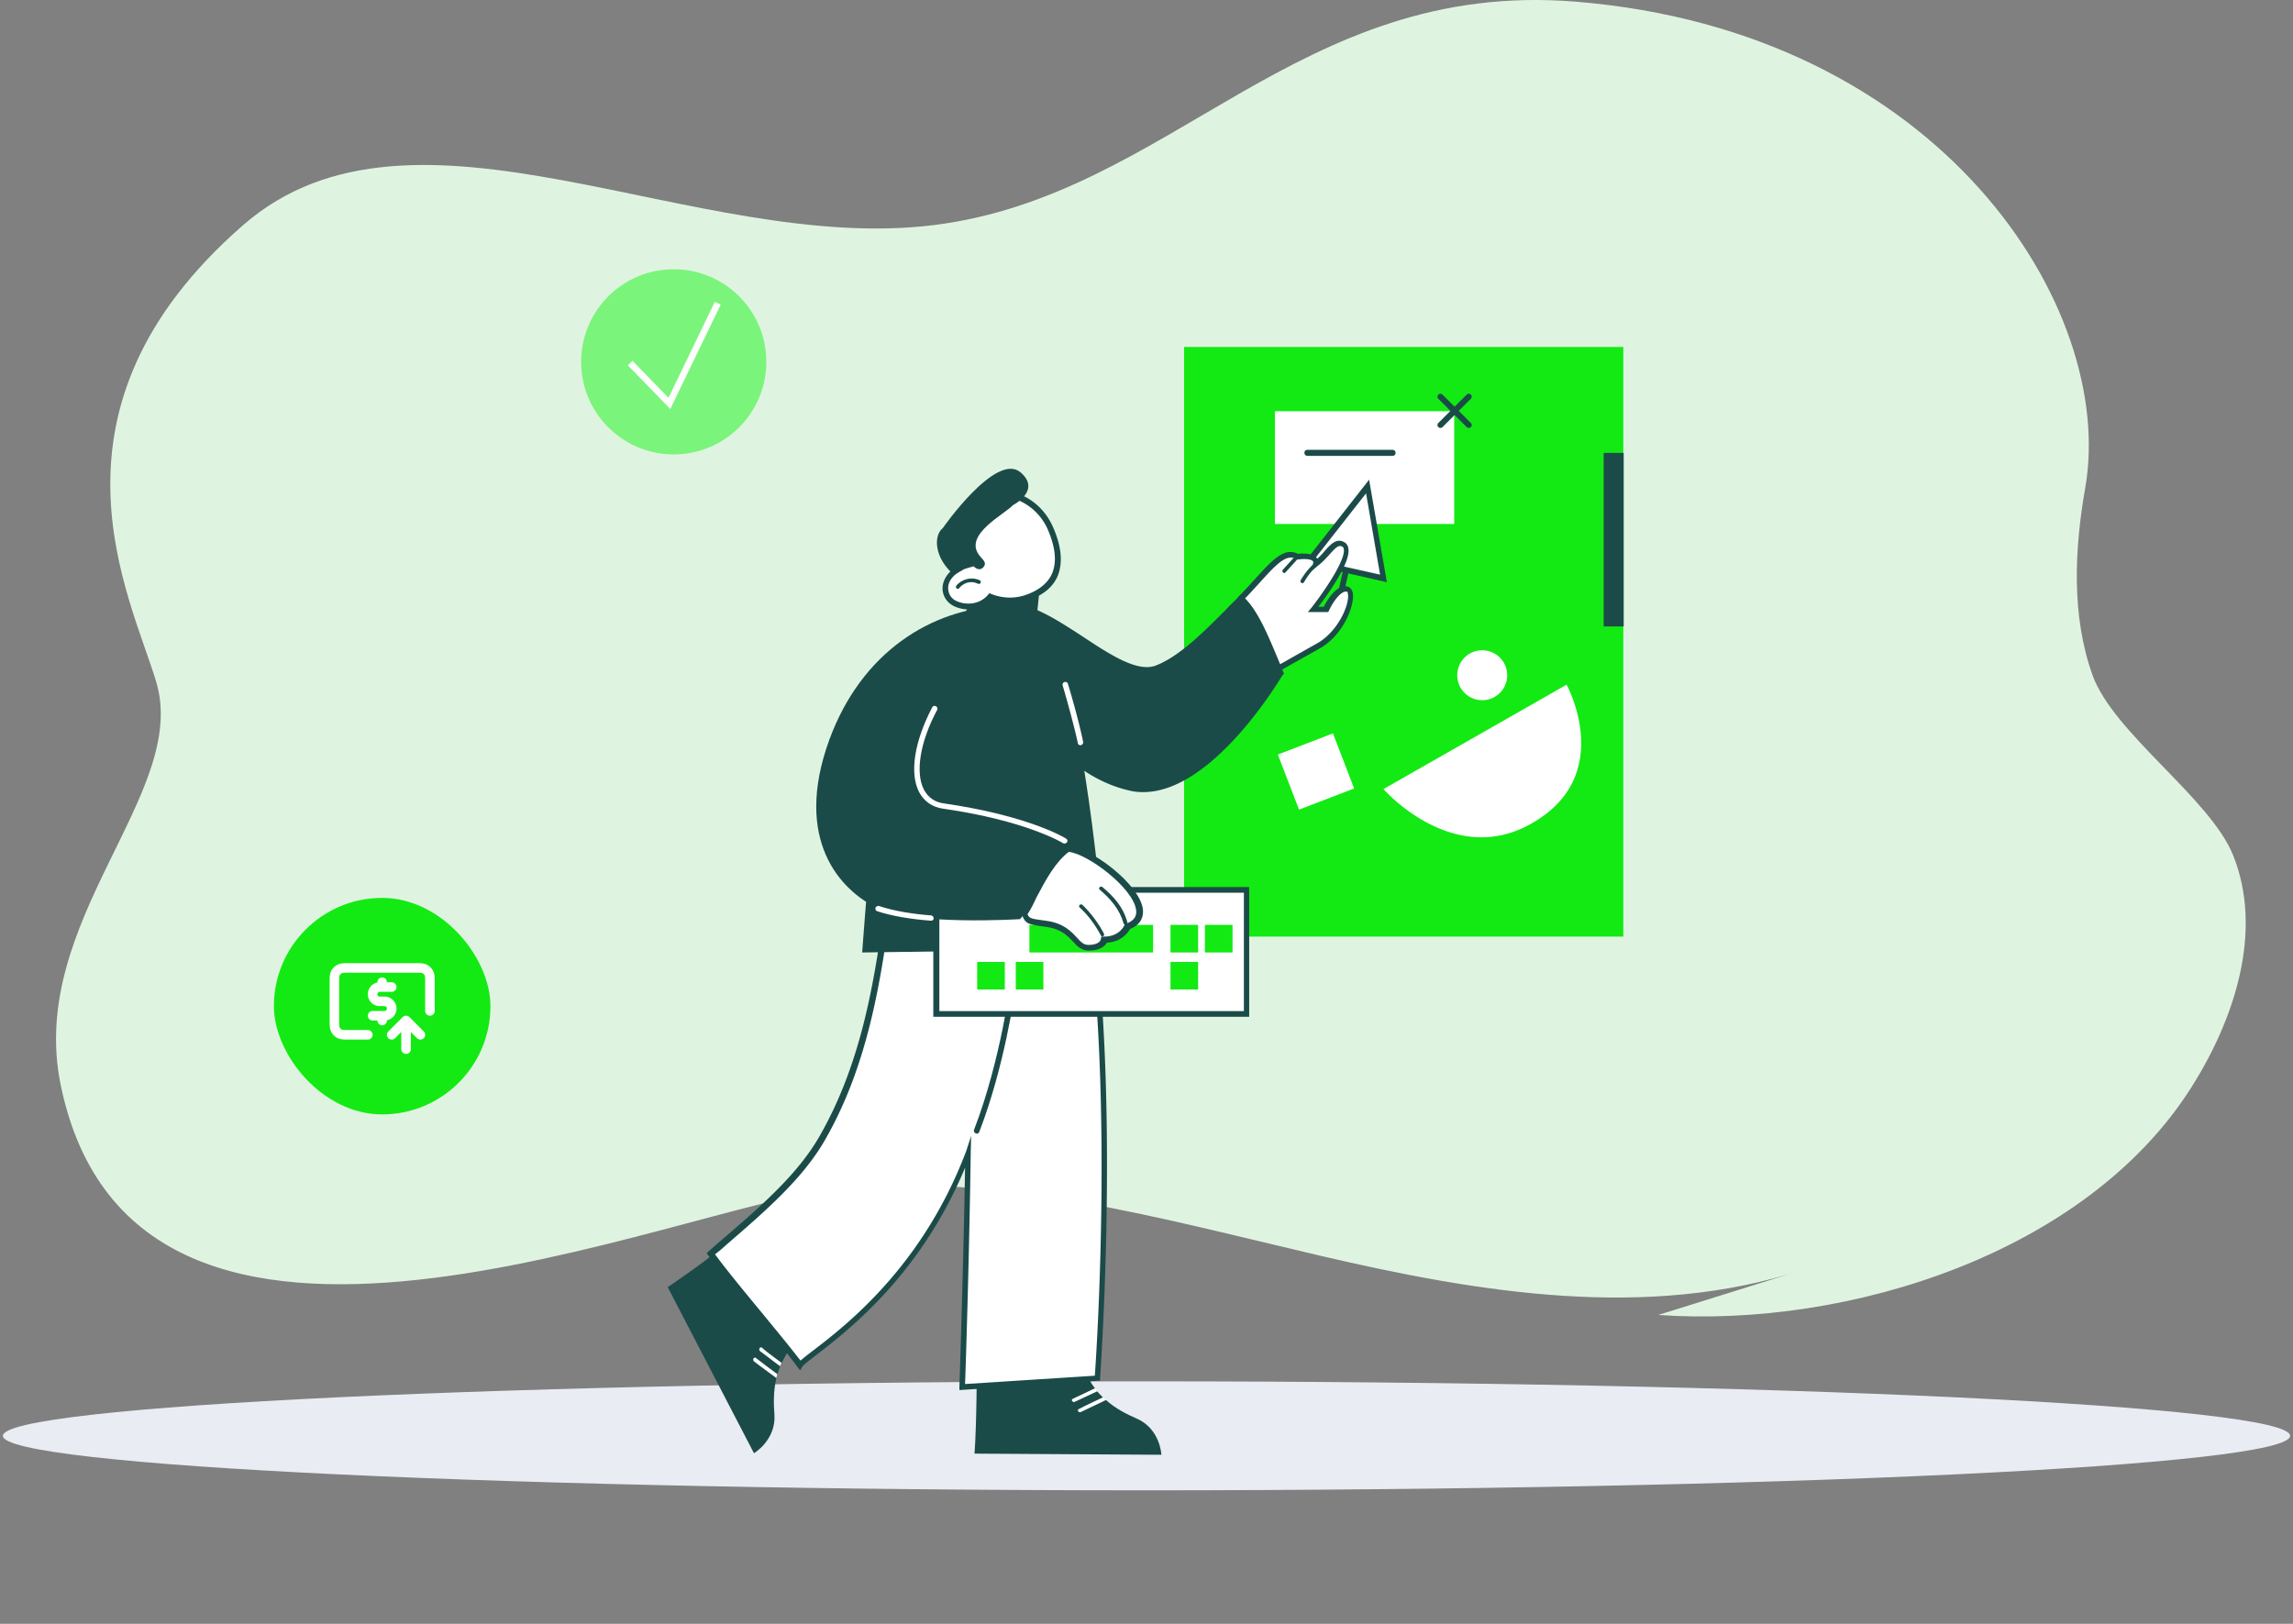 <svg xmlns="http://www.w3.org/2000/svg" width="360" height="255" fill="none"><rect width="100%" height="100%" fill="#808080" stroke="none"/><path fill="#E9ECF2" d="M180 234.031c99.161 0 179.546-3.83 179.546-8.555 0-4.726-80.385-8.556-179.546-8.556-99.16 0-179.545 3.83-179.545 8.556 0 4.725 80.385 8.555 179.545 8.555z"/><path fill="#DFF4E0" d="M260.357 206.491c29.862 2.106 67.192-9.734 83.66-35.697 6.819-10.75 11.347-24.549 6.6-36.442-3.595-9.006-18.804-19.189-22.087-28.324-3.328-9.263-2.856-19.697-1.147-29.435 4.91-27.986-22.395-71.674-80.055-76.336-43.722-3.535-63.498 30.45-100.709 35.088-37.55 4.68-81.58-23.404-108.44 0-33.357 29.066-17.703 58.16-13.643 71.773 5.215 17.488-20.277 37.447-15.02 63.192 11.755 57.567 97.188 18.746 122.228 16.315 25.43-2.468 50.668 4.77 75.589 10.581 24.922 5.81 51.317 10.182 75.677 2.206l-22.653 7.079z"/><path fill="#1B4B49" d="M168.681 210.272c.653 3.445 1.841 5.88 3.207 7.722.119.178.238.297.356.475.297.356.594.653.891.95.178.178.297.297.475.416 1.604 1.425 3.326 2.257 4.811 2.91 3.742 1.604 3.92 5.702 3.92 5.702l-29.34-.178c.356-4.871.356-14.077.356-14.077 6.177-1.781 9.088-2.91 15.324-3.92z"/><path fill="#fff" d="M171.948 217.993c.118.178.237.297.356.475-1.188.535-2.376 1.129-3.564 1.663-.356.178-.653-.356-.297-.475 1.188-.534 2.317-1.128 3.505-1.663zm1.247 1.426c.178.178.297.297.475.416-1.307.653-2.673 1.247-3.979 1.9-.357.178-.654-.356-.297-.475 1.247-.653 2.554-1.247 3.801-1.841z"/><path fill="#1B4B49" d="M127.997 207.599c-2.732 2.198-4.336 4.396-5.286 6.474-.06.178-.179.357-.238.535-.178.416-.297.831-.416 1.247-.059.178-.119.416-.178.594-.475 2.079-.416 4.039-.297 5.642.297 4.039-3.207 6.118-3.207 6.118l-13.542-26.074c4.098-2.851 8.018-5.523 11.166-8.671 4.455 4.573 8.196 9.028 11.998 14.135z"/><path fill="#fff" d="M171.651 146.602s-7.068-2.969-12.889-3.742c.357-5.107.475-8.493.475-8.493l-18.768 1.247c-2.019 11.582-2.851 28.39-11.403 43.179-3.861 6.712-10.513 12.057-17.462 18.056 3.861 5.286 10.037 12.235 13.957 17.521 1.129-1.841 17.878-10.691 26.43-33.439-.237 18.234-.891 36.884-.891 36.884l21.263-1.366s2.911-38.547-.712-69.847z"/><path fill="#1B4B49" d="M150.625 218.29v-.475c0-.178.594-17.165.891-34.448-7.008 16.868-18.412 25.598-23.341 29.4-1.069.831-2.02 1.544-2.198 1.841l-.356.594-.416-.535c-1.841-2.494-4.276-5.405-6.593-8.196-2.613-3.207-5.345-6.474-7.424-9.325l-.237-.356.297-.297c.712-.594 1.425-1.247 2.138-1.841 6.058-5.227 11.76-10.157 15.204-16.096 6.89-11.938 8.731-25.183 10.276-35.873.356-2.554.712-4.989 1.069-7.187l.059-.356 19.6-1.307v.475c0 .06-.119 3.267-.475 8.078 5.761.831 12.532 3.682 12.591 3.741l.238.119.059.238c3.564 30.944.713 69.49.713 69.906v.415l-22.095 1.485zm1.842-39.912-.06 2.554c-.237 16.392-.772 33.319-.891 36.408l20.372-1.307c.297-4.098 2.613-39.912-.713-69.074-1.306-.535-7.424-2.97-12.532-3.623l-.415-.059.059-.416c.297-3.92.416-6.89.475-7.959l-17.937 1.188c-.356 2.138-.653 4.395-1.009 6.83-1.544 10.75-3.386 24.114-10.335 36.171-3.504 6.058-9.265 11.047-15.382 16.333-.594.534-1.188 1.069-1.842 1.544 2.02 2.732 4.633 5.88 7.128 8.909 2.197 2.673 4.454 5.405 6.295 7.781a39.732 39.732 0 0 1 2.02-1.604c5.107-3.92 17.164-13.185 23.994-31.3l.773-2.376z"/><path fill="#fff" d="M122.711 214.013c-.06.179-.179.357-.238.535-1.069-.772-2.079-1.604-3.148-2.376-.297-.237 0-.772.297-.534 1.01.891 2.079 1.603 3.089 2.375zm-.654 1.783c-.059.178-.118.416-.178.594-1.188-.891-2.376-1.722-3.504-2.613-.297-.238 0-.772.297-.535 1.128.891 2.257 1.723 3.385 2.554z"/><path fill="#1B4B49" d="M153.358 178.021c-.06 0-.119 0-.179-.059-.237-.06-.356-.357-.237-.594 4.217-10.929 5.82-23.639 5.82-23.758l.06-.356h.356c.06 0 3.326-.178 5.524-.772.237-.059.475.059.534.297.06.237-.059.475-.297.534-1.841.476-4.395.713-5.345.773-.297 2.197-1.96 13.601-5.821 23.579-.059.237-.237.356-.415.356z"/><path fill="#13EA13" d="M254.861 54.483h-68.956v92.594h68.956V54.483z"/><path fill="#fff" d="M228.312 64.581h-28.153v17.7h28.153v-17.7zm-11.107 59.333 28.747-16.393s8.018 14.552-5.94 22.035c-12.175 6.534-22.807-5.642-22.807-5.642zm15.502-13.957a3.92 3.92 0 1 0 0-7.84 3.92 3.92 0 0 0 0 7.84z"/><path fill="#1B4B49" d="M230.569 67.193a.452.452 0 0 1-.297-.119l-4.455-4.454a.466.466 0 0 1 0-.653.467.467 0 0 1 .654 0l4.454 4.454a.466.466 0 0 1 0 .653c-.178.12-.297.12-.356.12z"/><path fill="#1B4B49" d="M226.114 67.193a.457.457 0 0 1-.297-.119.466.466 0 0 1 0-.653l4.455-4.454a.466.466 0 0 1 .653 0 .466.466 0 0 1 0 .653l-4.454 4.454c-.119.12-.238.12-.357.12z"/><path fill="#fff" d="m209.271 115.166-8.647 3.326 3.326 8.648 8.648-3.327-3.327-8.647z"/><path fill="#1B4B49" d="M254.92 71.113h-3.148v27.262h3.148V71.113zm-36.289.476h-13.364a.469.469 0 0 1-.475-.475c0-.297.178-.475.475-.475h13.364c.237 0 .475.178.475.475a.469.469 0 0 1-.475.475zm-8.078 21.975h-.119c-.237-.06-.415-.297-.356-.534l1.425-6.296c.06-.237.297-.416.535-.356.237.06.416.297.356.534l-1.425 6.296c-.06.178-.238.356-.416.356z"/><path fill="#fff" d="m205.505 88.218 9.206-11.82 2.494 14.492-11.7-2.672z"/><path fill="#1B4B49" d="m217.74 91.426-13.067-2.97 10.275-13.126 2.792 16.096zm-11.463-3.505 10.394 2.317-2.198-12.77-8.196 10.453z"/><path fill="#fff" d="M194.755 94.04c3.979-3.98 6.474-8.137 8.968-6.652 0 0 3.088-.475 2.851 1.128 2.138-1.722 2.91-3.8 4.336-3.029 2.375 1.247-4.692 10.216-4.692 10.216h2.019s1.604-3.445 3.267-3.207c1.663.237-.119 6.533-4.514 8.968-3.505 1.96-8.137 4.573-8.137 4.573l-4.098-11.997z"/><path fill="#1B4B49" d="m198.556 106.69-4.336-12.77.178-.178c.951-.95 1.842-1.96 2.673-2.85 2.554-2.792 4.514-5.049 6.712-3.92.534-.06 2.138-.179 2.85.534a.82.82 0 0 1 .179.238c.475-.416.831-.832 1.187-1.248.951-1.069 1.842-2.019 3.03-1.366.356.179.593.535.653.95.475 2.139-3.207 7.247-4.692 9.207h.831c.475-.891 1.901-3.445 3.623-3.208.297.06.772.238.951 1.07.297 1.84-1.426 6.592-5.286 8.73-3.505 1.96-8.137 4.574-8.137 4.574l-.416.237zm-3.267-12.532 3.801 11.225c1.248-.712 4.811-2.732 7.662-4.335 3.326-1.841 5.167-6.177 4.87-7.78 0-.12-.059-.357-.178-.357-1.009-.178-2.316 1.9-2.791 2.97l-.119.237h-3.207l.594-.713c2.138-2.732 5.404-7.602 5.048-9.206-.059-.237-.119-.296-.237-.356-.535-.297-.951.06-1.96 1.188-.535.594-1.129 1.247-1.901 1.841l-.891.713.178-1.129c.06-.237 0-.297-.059-.356-.356-.356-1.544-.356-2.257-.237h-.178l-.119-.06c-1.544-.89-3.088.713-5.761 3.683-.772.831-1.604 1.781-2.495 2.672z"/><path fill="#1B4B49" d="M194.755 94.04c-3.267 3.147-8.315 8.967-13.126 10.868-5.999 2.376-16.571-10.572-24.054-9.8l1.9 13.007s6.296 13.007 17.937 15.561c11.641 2.554 23.52-17.818 23.579-17.877-1.544-3.504-3.504-9.444-6.236-11.76z"/><path fill="#1B4B49" d="M179.491 124.389c-.713 0-1.426-.059-2.139-.238-11.7-2.613-18.174-15.679-18.233-15.798l-.06-.119-1.96-13.482.476-.06c3.801-.356 8.255 2.554 12.531 5.346 4.396 2.91 8.553 5.583 11.404 4.454 3.801-1.485 7.721-5.523 10.928-8.73.713-.773 1.426-1.426 2.079-2.08l.297-.296.297.237c2.257 1.96 3.979 6.177 5.405 9.563.356.831.653 1.603.95 2.316l.119.297-.238.237c-2.019 3.327-11.76 18.353-21.856 18.353zm-19.6-16.393c.475.951 6.711 12.829 17.58 15.265 10.216 2.256 20.847-14.017 22.985-17.521a39.428 39.428 0 0 1-.89-2.139c-1.307-3.147-2.851-7.067-4.871-8.968l-1.722 1.722c-3.207 3.267-7.246 7.365-11.225 8.909-3.326 1.307-7.662-1.544-12.235-4.573-3.98-2.613-8.078-5.345-11.463-5.227l1.841 12.532zm46.386-19.481a11.211 11.211 0 0 0-2.079 2.614.306.306 0 0 0 .535.296 10.11 10.11 0 0 1 1.96-2.494c.297-.237-.119-.653-.416-.416zm-3.089-1.008-1.781 1.96c-.238.296.178.712.415.415l1.782-1.96c.238-.237-.178-.653-.416-.415z"/><path fill="#1B4B49" d="m152.466 93.92-.95 2.495 11.166 1.307.535-5.227-10.751 1.425z"/><path fill="#1B4B49" d="M161.257 96.771c-6.296-4.87-19.244 3.564-21.322 10.751-2.079 7.186-4.574 42.05-4.574 42.05l38.19-.535s-3.088-37.655-7.543-44.01c-4.395-6.414-2.613-6.652-4.751-8.256z"/><path fill="#fff" d="M169.631 117.024c-.178 0-.416-.119-.416-.357 0-.059-.772-3.563-2.375-9.027-.06-.238.059-.476.297-.535.237-.059.475.059.534.297 1.663 5.524 2.376 9.028 2.376 9.087.059.238-.119.475-.356.535h-.06zm-4.87-34.21c-1.96-4.336-6.712-6.415-10.572-4.633-3.861 1.782-5.464 6.712-3.504 11.047v.06a3.3 3.3 0 0 0-1.01.653c-1.96 1.663-1.544 4.098.356 4.93 1.663.712 3.98.594 5.405-1.129 1.901.713 3.98.772 5.821.119 5.761-2.02 5.464-6.712 3.504-11.047z"/><path fill="#1B4B49" d="M152.051 95.702a5.407 5.407 0 0 1-2.198-.475c-1.009-.475-1.663-1.306-1.841-2.376-.178-1.187.356-2.375 1.425-3.326.238-.178.476-.356.773-.534-1.842-4.514-.179-9.503 3.86-11.285 4.098-1.84 9.087.357 11.166 4.87 1.426 3.148 1.663 5.762.832 7.84-.713 1.723-2.257 3.03-4.514 3.802-1.841.653-3.92.653-5.88 0-1.069 1.069-2.376 1.484-3.623 1.484zm5.048-17.699c-.95 0-1.841.178-2.732.594-3.682 1.663-5.108 6.355-3.267 10.453l.179.357-.357.237a6.67 6.67 0 0 0-.95.594c-.831.713-1.247 1.604-1.069 2.495a2.103 2.103 0 0 0 1.307 1.663c1.425.653 3.563.594 4.929-1.01l.178-.237.297.118c1.782.713 3.742.772 5.524.12 2.019-.714 3.385-1.842 4.039-3.327.772-1.841.534-4.217-.772-7.127-1.426-3.03-4.396-4.93-7.306-4.93z"/><path fill="#1B4B49" d="M159.059 79.31c-1.306 1.426-7.78 4.633-5.345 7.84.594.832 1.306 1.128.653 1.96-.772.713-1.485-.178-1.485-.178-1.188.297-2.494.712-3.148 1.306-3.147-2.732-3.147-6.176-1.722-7.305 0 0 8.315-11.938 12.176-8.79 3.385 2.85-1.129 5.167-1.129 5.167zm-5.226 11.82c-1.248-.594-2.792-.238-3.683.831-.237.297.178.713.416.416.713-.89 1.901-1.247 2.97-.713.356.179.653-.356.297-.534z"/><path fill="#fff" d="M195.705 139.713h-48.703v19.481h48.703v-19.481z"/><path fill="#1B4B49" d="M196.121 159.669h-49.594v-20.372h49.594v20.372zm-48.643-.891h47.811v-18.59h-47.811v18.59z"/><path fill="#13EA13" d="M181.035 145.236h-19.422v4.336h19.422v-4.336zm7.068 0h-4.336v4.336h4.336v-4.336zm5.404 0h-4.335v4.336h4.335v-4.336zm-5.404 5.821h-4.336v4.335h4.336v-4.335zm-30.35 0h-4.336v4.335h4.336v-4.335zm6.058 0h-4.336v4.335h4.336v-4.335z"/><path fill="#1B4B49" d="M167.137 135.139c-.535-1.841-8.375-7.246-8.791-9.087-2.553 1.426-5.048 2.317-7.305 1.545-6.236-2.139-8.552-13.542-1.366-19.185 7.187-5.642 7.84-13.304 7.84-13.304-11.344.475-22.272 7.306-27.321 21.085-5.702 15.68 1.723 23.639 7.602 26.43 5.821 2.732 22.213 1.722 22.213 1.722.179.297 1.604-2.197 1.901-2.435 1.604-2.138 5.999-4.217 5.227-6.771z"/><path fill="#fff" d="M167.137 132.467c-.06 0-.178 0-.238-.06-.059-.059-5.88-3.563-18.768-5.404-1.782-.238-3.088-1.188-3.861-2.673-1.484-2.97-.712-7.899 2.079-13.245.119-.237.356-.297.594-.178s.297.356.178.594c-2.672 4.989-3.445 9.8-2.079 12.473.654 1.247 1.723 2.019 3.208 2.197 13.126 1.901 18.887 5.345 19.124 5.524.238.118.297.415.119.594-.059.059-.178.178-.356.178zm-20.966 12.116s-.059 0 0 0c-3.148-.238-6.058-.713-8.434-1.485-.237-.059-.356-.356-.297-.534.06-.179.357-.357.535-.297 2.316.772 5.167 1.247 8.196 1.484.238 0 .416.238.416.476 0 .178-.178.356-.416.356zm21.619-11.285c-3.148 2.316-4.811 6.771-6.949 10.275.475 1.128.772 1.188 3.326 1.544 4.633.594 4.514 3.801 6.83 3.801 2.317-.059 2.376-1.306 2.376-1.306 2.792 0 3.623-2.02 3.623-2.02 6.533-2.375-5.108-12.116-9.206-12.294z"/><path fill="#1B4B49" d="M170.938 149.274c-1.188 0-1.841-.712-2.495-1.425-.891-.95-1.9-2.019-4.335-2.316-2.614-.357-3.089-.416-3.623-1.782l-.06-.238.119-.178c.594-.95 1.129-1.96 1.663-2.97 1.485-2.791 3.029-5.642 5.405-7.364l.119-.119h.178c3.207.178 10.928 5.82 11.522 9.859.119 1.01-.119 2.376-2.019 3.148-.297.534-1.307 2.019-3.623 2.138-.297.475-.951 1.247-2.851 1.247 0 0 .059 0 0 0zm-9.622-5.701c.297.653.535.712 2.851 1.009 2.792.357 3.979 1.663 4.87 2.614.654.712 1.069 1.187 1.842 1.187 1.841 0 1.959-.89 1.959-.89l.06-.416h.475c2.376 0 3.148-1.723 3.148-1.782l.059-.178.178-.06c1.248-.415 1.782-1.187 1.604-2.197-.475-3.445-7.602-8.79-10.572-9.087-2.138 1.663-3.564 4.335-4.989 7.008-.416.891-.891 1.901-1.485 2.792z"/><path fill="#1B4B49" d="M173.314 146.601c-.891-1.663-2.02-3.207-3.386-4.513-.297-.238-.713.178-.416.415 1.366 1.248 2.435 2.732 3.326 4.395.179.357.654.06.476-.297zm3.682-1.781c-.653-2.376-2.079-3.979-3.92-5.523-.297-.238-.713.178-.416.415 1.723 1.485 3.089 3.029 3.742 5.286.119.357.653.238.594-.178z"/><path fill="#7BF47B" d="M106.353 71.348c8.023-.32 14.268-7.083 13.948-15.106-.319-8.023-7.083-14.268-15.106-13.949-8.023.32-14.268 7.083-13.948 15.106.32 8.023 7.082 14.269 15.106 13.949z"/><path fill="#fff" d="m105.237 64.225-6.669-6.86.73-.71 5.654 5.816 7.274-15.075.917.442-7.906 16.387z"/><rect width="34" height="34" x="43" y="141" fill="#13EA13" rx="17"/><path stroke="#fff" stroke-linecap="round" stroke-linejoin="round" stroke-width="1.5" d="M67.5 158.75v-4.35c0-.84 0-1.26-.163-1.581a1.503 1.503 0 0 0-.656-.656c-.32-.163-.74-.163-1.581-.163H54.9c-.84 0-1.26 0-1.581.163a1.503 1.503 0 0 0-.656.656c-.163.321-.163.741-.163 1.581v5.7c0 .84 0 1.26.163 1.581.144.282.374.512.656.656.32.163.74.163 1.581.163h2.85m3.75-7.5h-1.875a1.125 1.125 0 0 0 0 2.25h.75a1.125 1.125 0 0 1 0 2.25H58.5m1.5-5.25v.75m0 4.5v.75m6 2.25-2.25-2.25m0 0-2.25 2.25m2.25-2.25v4.5"/></svg>